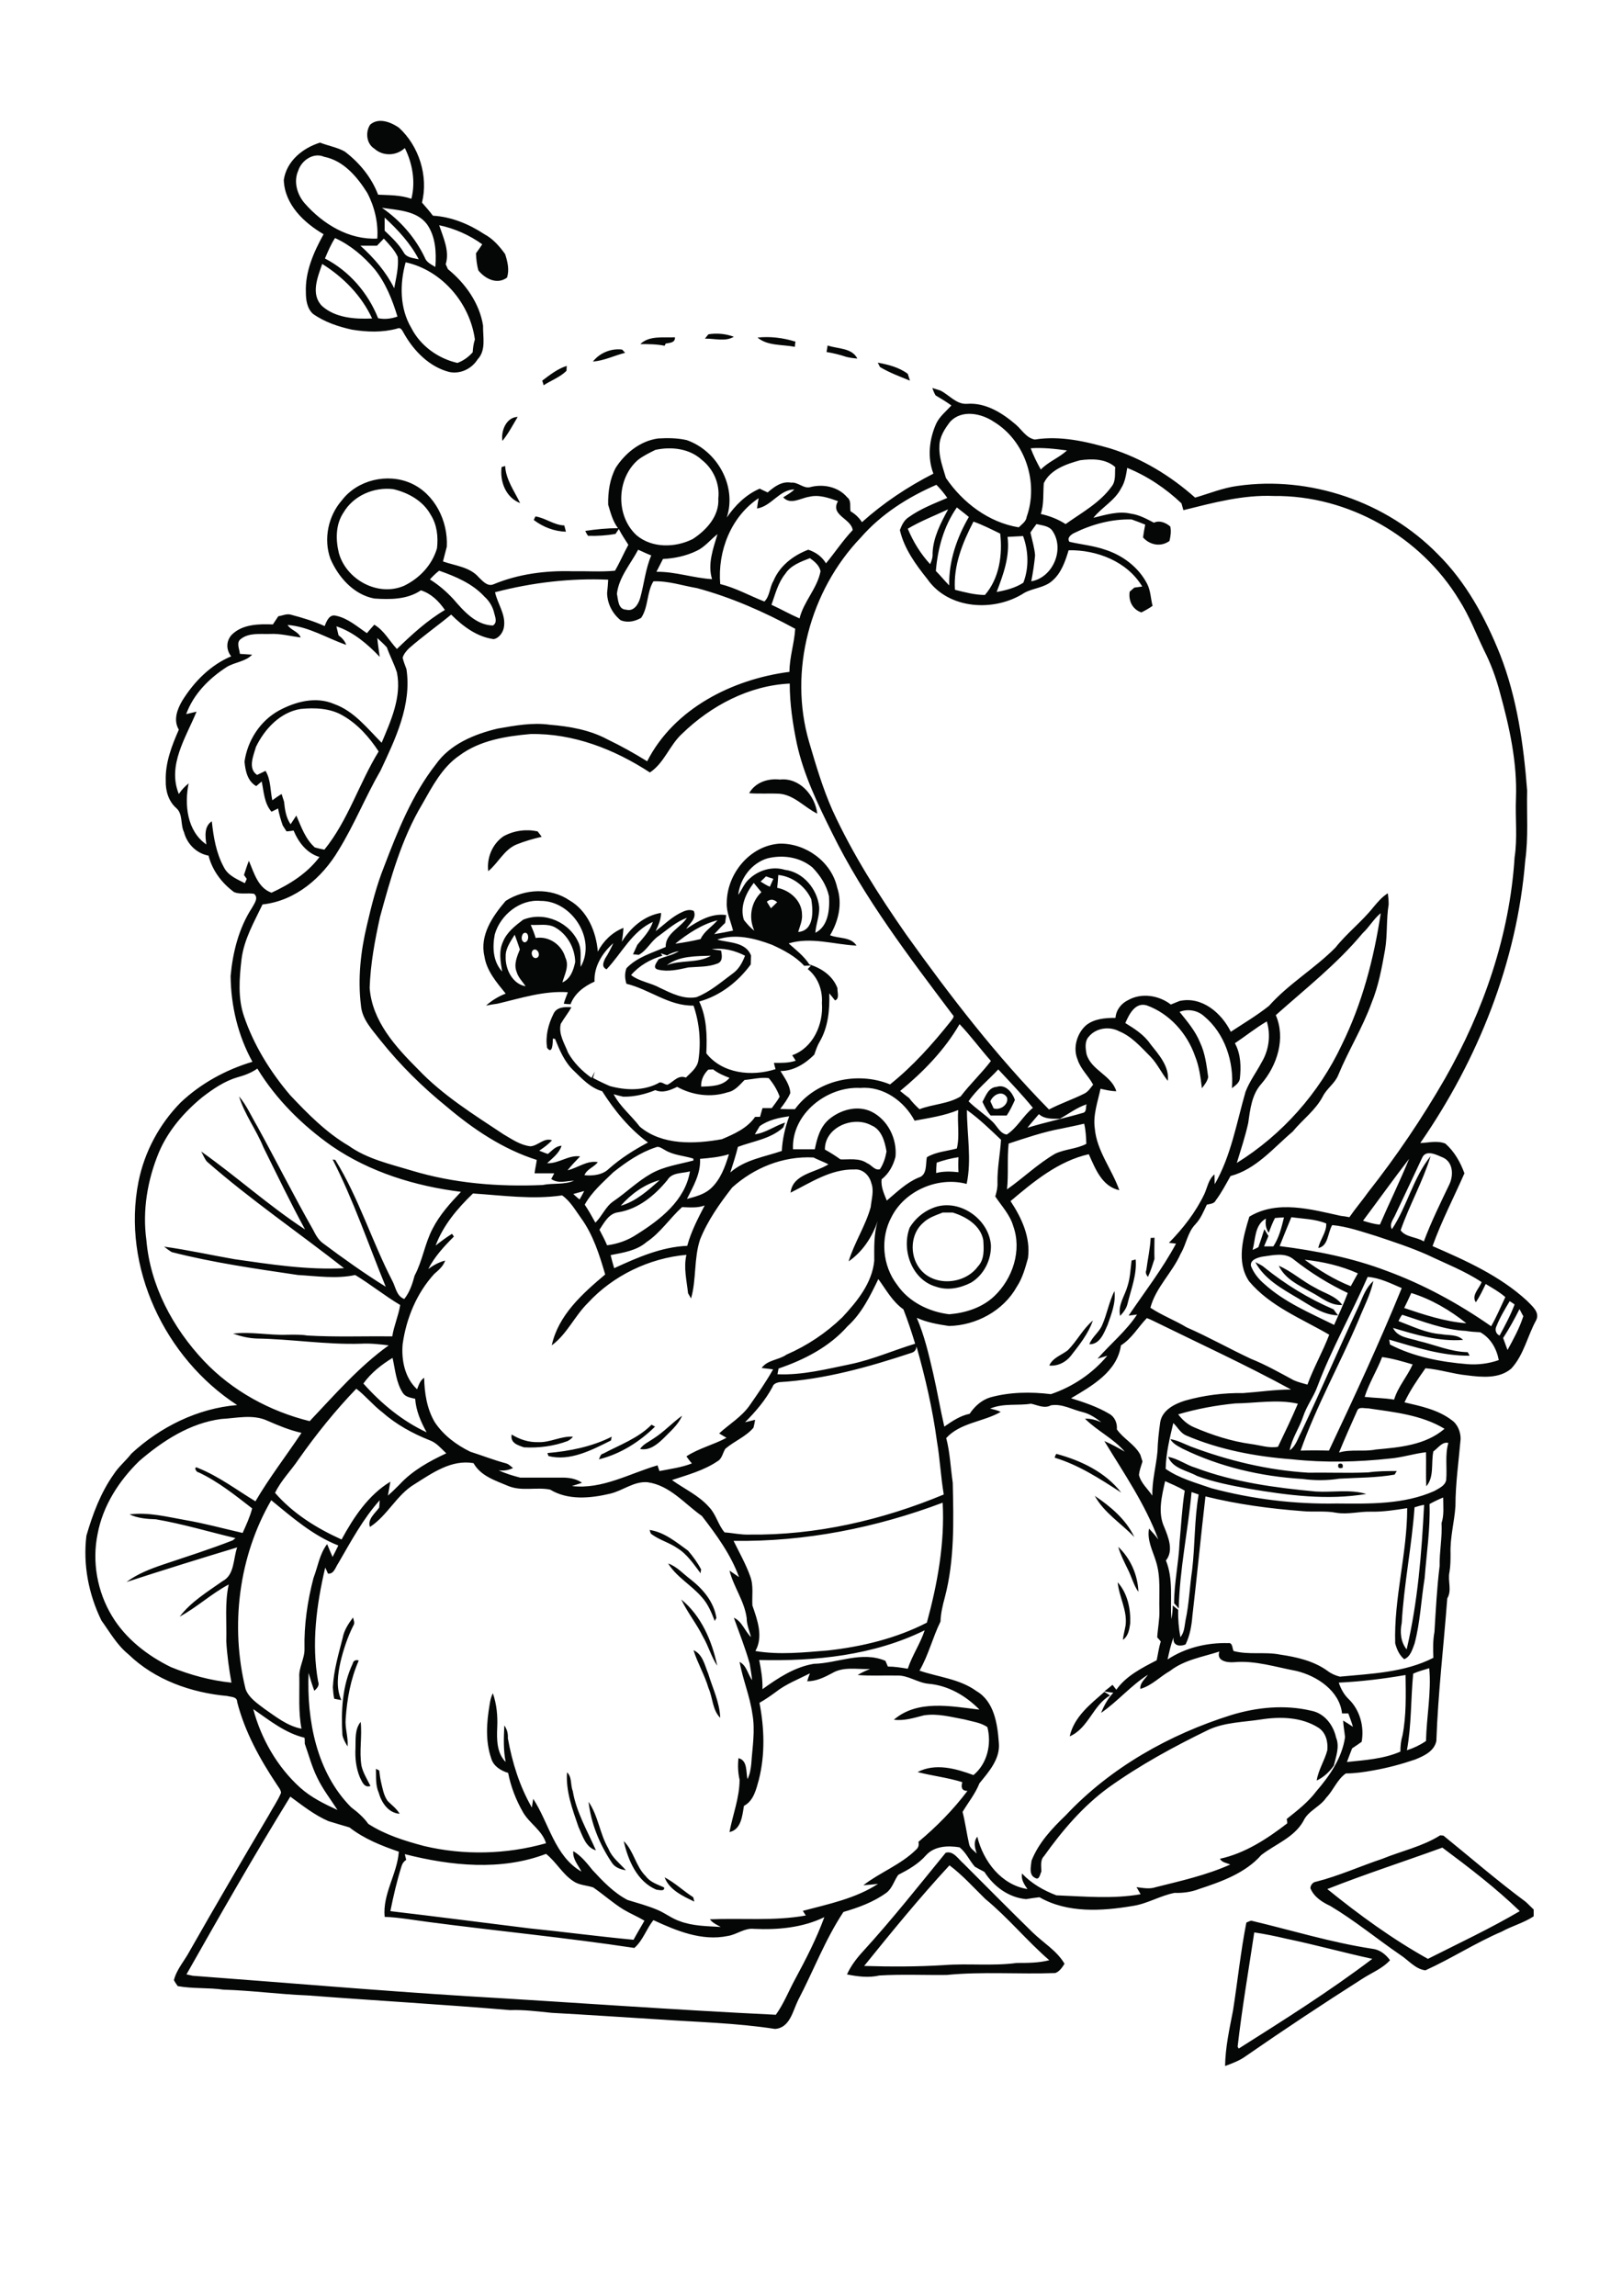 <?xml version="1.0" encoding="utf-8"?>
<!-- Generator: Adobe Illustrator 21.0.2, SVG Export Plug-In . SVG Version: 6.00 Build 0)  -->
<svg version="1.2" baseProfile="tiny" id="Layer_1" xmlns="http://www.w3.org/2000/svg" xmlns:xlink="http://www.w3.org/1999/xlink"
	 x="0px" y="0px" viewBox="0 0 595 842" overflow="scroll" xml:space="preserve">
<path fill="#050706" d="M460.1,708.7c-2.1,14-4.5,27.9-6.1,41.9c0.1,0.2,0.3,0.5,0.4,0.7c16.6-10.5,33.3-21,49-32.9
	c-10.6-2.3-21-5.2-31.6-7.4C468,710.1,464.1,709.3,460.1,708.7 M457.2,705.1c0.4-0.2,1.3-0.6,1.8-0.7c14.8,3.5,29.3,8,44.4,10.3
	c2.7,0.3,4.9,2,6.5,4.2c-2.8,3.1-6.8,4.6-10.3,6.9c-14.3,9.1-28.5,18.5-42.5,28.2c-2.3,1.7-5,2.7-7.7,3.7c0.1-6.9,1.6-13.6,2.9-20.3
	C454,726.6,455.1,715.8,457.2,705.1 M243.8,688.5c3.8,2,6.9,5,10.5,7.3c0.1,0.4,0.3,1.2,0.4,1.6
	C250.5,695.4,245.5,693.1,243.8,688.5 M317,721c9.7,0.3,19.5,0.3,29.2-0.3c8.9-0.7,17.9,0.4,26.8-0.8c4,0,8,0,11.9-1
	c-8.2-7.1-15.1-15.6-23.5-22.5c-4.3-4.2-8.3-8.7-13.1-12.3C337.3,696,327.1,708.5,317,721 M346.9,679.5c2.8-0.9,4.7,2.4,6.6,4
	c8.4,8.4,16.8,16.9,25.3,25.2c3.9,3.8,8.9,6.7,11.7,11.5c-0.8,1.3-1.9,2.9-3.4,3.4c-13.3,0.5-26.6-0.6-39.8,0.7
	c-8.2,0.1-16.5-0.3-24.7,0.2c-3.9,0.9-8,0.4-11.9-0.4c1.5-3.3,3.7-6.1,6.1-8.7C327.3,703.9,337,691.6,346.9,679.5 M228.8,675.2
	c3.7,3.6,4.4,9.3,8.1,12.9c1.6,2.2,4.3,3,6.7,4.1c0.4,1.6-2,0.9-2.9,0.8C233.7,690,230.4,682.3,228.8,675.2 M486.9,692.8
	c11.6,9.4,23.8,18.3,36.9,25.6c11.3-5.7,22.8-11.1,33.7-17.5c-8.8-8.5-18.6-16-28.4-23.3C515.1,682.7,500.8,687.3,486.9,692.8
	 M507.1,681.7c7.1-2.9,14.7-4.5,21.2-8.6l1.2,0.1c10,8.1,19.8,16.6,30.2,24.3c1,0.9,1.9,1.9,2.9,2.8c0,0.6,0,1.8,0,2.5
	c-3.6,2.4-7.9,3.5-11.7,5.6c-9.6,4.1-18.5,9.9-28,14.2c-3.7-0.4-6.3-3.8-9.3-5.7C505,711,496.9,704.3,488,699c-3-1.4-6-3.3-7.3-6.5
	c0-1.2,1-2.3,2.1-2.4C491.1,688,499,684.4,507.1,681.7 M215.9,660.8c3.6,5.2,4.1,11.8,7.3,17.2c1.3,3.3,4.2,5.4,6.4,7.9
	c-2.1-0.3-4.2-1.1-5.3-3C219.9,676.3,216.8,668.7,215.9,660.8 M208,650c1.9,1.7,1.2,4.6,2.1,6.8c1.3,7.8,5.4,14.7,8.5,21.8
	c-3.8-1.1-4.9-5.4-6.4-8.6C210,663.6,207.5,656.9,208,650 M137.9,648.7c0.3,0.2,0.9,0.4,1.2,0.6c0.2,1.3,0.3,2.6,0.6,3.9
	c0.6,2.5,1,5.2,2.5,7.3c1.5,1.5,3.3,2.8,4.4,4.7c-4.2-0.3-6.7-4.2-7.7-7.8C137.7,654.7,138,651.6,137.9,648.7 M130.4,641.1
	c0.1-3.3-0.3-6.9,1.9-9.6c0.6,5.4-0.6,10.7,0.3,16.1c0.6,2.6,2.1,5,3.3,7.4c-2.3,0.8-3.1-1.6-3.9-3.2
	C130.6,648.4,130.2,644.7,130.4,641.1 M451.6,629c9.5-2.9,19.7-3.9,29.4-1.6c4.8,0.9,8.1,5.2,9.1,9.8c1.4,3.4,0,6.9-0.8,10.3
	c-1.6,2.3-3.7,4.3-6.3,5.5c0.6-3.9,2.9-7.3,3.9-11.1c0.3-3.1-0.5-6.5-3.3-8.3c-6.2-3.9-13.9-4.1-21-3c-6.4,1-13.1,1-19.1,3.7
	c-12.8,6.2-25.3,13-36.9,21.3c-9.3,6.8-16.9,15.7-23.6,25.1c-1.5,1.5-1,3.7-1,5.7c-0.5,0.9-0.7,3.3-2.3,2.3
	c-2.4-1.1-1.5-4.3-1.3-6.3c2.6-6.6,7.5-11.8,12.5-16.6C407.4,648.2,429,636.1,451.6,629 M405.1,620.5c0.7,0.4,1.4,0.8,2.1,1.3
	c-6.3,3.6-7.9,12-14.8,15C394,629.6,400,625,405.1,620.5 M129.4,610.1c0.2-1.1,1.2-1.5,2.2-1.1c-3,6.8-4.3,14.1-4.8,21.4
	c-0.3,3.4,1,6.7,0.7,10.1c-0.8-1.3-1.6-2.7-1.9-4.2C125.1,627.5,125.5,618.3,129.4,610.1 M254.4,605.2c3.4,1.5,4.1,5.5,5.4,8.6
	c1.6,5.3,4.2,10.5,4.4,16.2c-2.9-2.9-2.7-7.3-4.3-10.9C258.5,614.3,255.9,610,254.4,605.2 M129.5,593.2c0.2,1,0.8,2,0.1,3
	c-2.1,4.2-3.6,8.7-4.7,13.3c-1,4.6-1.7,9.5,0.3,14c-0.7-0.1-2-0.4-2.6-0.5c-0.3-1.4-0.4-2.8-0.5-4.2c0.3-6.2,2.1-12.2,3.6-18.1
	C126.2,597.9,127.8,595.5,129.5,593.2 M249.9,586.6c7.3,5.9,11.3,15.2,13.2,24.3c-2.2-3.3-3.2-7.2-5.2-10.6
	C255.6,595.6,252.2,591.4,249.9,586.6 M410,580.3c3.6,4,4.8,9.7,4.6,15c-0.3,2.2-0.7,4.8-2.7,6.1c0.2-1.8,0.7-3.5,1-5.3
	C413.6,590.6,410.5,585.7,410,580.3 M245.1,573.4c3.2,1.1,5.5,3.8,8.2,5.8c4.6,3.6,8.6,8.3,9.5,14.2c-0.2,0.3-0.5,0.8-0.6,1.1
	c-1.2-3.1-2.5-6.3-4.8-8.8C253.6,581.3,248.2,578.4,245.1,573.4 M410.2,567.3c4.5,4.2,7.2,10.4,7.4,16.5c-1.8-2.5-2.5-5.6-3.9-8.3
	C412.4,572.8,411,570.1,410.2,567.3 M238.3,561.1c5.4,0.8,9.8,4.5,14.1,7.6c1.8,2.1,3.5,4.4,4.8,6.9c-0.1,0.3-0.2,1-0.2,1.4
	c-2.5-3.3-4.9-7-8.5-9.2c-3-2.1-6.7-3-9.7-5.3C238.6,562.2,238.4,561.4,238.3,561.1 M401.6,548.6c5.8,3.9,11.5,8.7,14.5,15.1
	C411.2,558.6,405,554.8,401.6,548.6 M491,536.9c1.3-0.4,1.8,0.1,1.5,1.4C491.1,538.7,490.6,538.2,491,536.9 M428.5,534.3
	c3.6,0.6,6.6,3,10.1,4c14.1,5.3,29.1,7.3,44,8.7c6.2,0.4,12.6-0.9,18.6,0.9c-14.3,2.4-28.8,0.5-43-1.9c-6.5-1.2-12.9-2.4-19.1-4.7
	C435.6,539.3,430.3,538.7,428.5,534.3 M386.9,534.6c0.1-0.5,0.3-1,0.6-1.4c9,2.4,18,6.7,23.8,14.2
	C403.6,542.4,395.8,537.3,386.9,534.6 M429.3,527.8c2.6,0.4,5,1.7,7.5,2.7c13.8,5.2,28.3,8.7,43.1,9.6c7.3-0.1,14.7,0.2,22-0.1
	c3.5-0.5,7-0.5,10.5-0.5c-0.2,0.3-0.6,0.9-0.8,1.3c-6.7,1.2-13.6,1.1-20.3,1.5c-4.5,0.7-9,0.7-13.5,0.1c-15.2-0.9-30.3-4.4-44-11.1
	C432,530.3,430.3,529.5,429.3,527.8 M200.8,532.9c8.1-0.7,16.3-2.3,23.6-6c-0.1,0.4-0.2,1.1-0.3,1.4c-7,3.5-15,7.7-22.9,5.7
	L200.8,532.9 M187.7,526.1c2.9,1.8,6.2,2.9,9.7,2.8c4.4,0.2,8.4-2.3,12.8-2c-0.6,0.7-1.2,1.2-2,1.6c-5.1,1.9-10.6,2.6-16,2.3
	C189.9,530,187.1,529.2,187.7,526.1 M239,522.5c0.3,0.2,1,0.5,1.3,0.7c-5.7,5.6-12.8,10.1-20.6,12c0.4-0.8,0.5-1.9,1.6-2.1
	C227.3,529.9,234.1,527.5,239,522.5 M239.7,527.6c3.8-2.4,6.9-5.8,10.5-8.4c-1.4,3.4-4.4,5.8-6.9,8.4c-2.3,2.2-5.1,4.5-8.5,3.8
	C236,529.6,238,528.8,239.7,527.6 M391.7,495.2c3.4-3.4,5.5-7.8,9.2-10.9c-1.7,4.9-5,9-8.2,13.1c-1.9,2.3-4.8,3.7-7.8,3.4
	C386.2,497.9,389.4,497,391.7,495.2 M408.8,473.5c0.6,4.2-1.1,8.4-2.5,12.4c-1.3,2.9-2.8,7.2-6.7,7.1c1-2.7,3.6-4.4,4.7-7
	C406.1,481.9,406.8,477.5,408.8,473.5 M469.1,464.2c4.8,2.1,8.7,5.7,13.4,8.1c3.3,2,7.5,2.9,9.9,6.3c-4.4,0.3-7.7-2.8-11.4-4.7
	C476.5,471.4,471.4,469.1,469.1,464.2 M460.5,462.9c1.2,0.6,2.4,1.1,3.4,2c7.7,6.2,16.2,11.4,25.3,15.3c0.4,0.6,1.2,1.7,1.7,2.2
	c-5.6-0.1-10.2-3.6-14.8-6.3C470.2,472.6,463.8,469.1,460.5,462.9 M415.1,462.3c0.4-0.1,1.1-0.3,1.5-0.4c0.5,5.6-1.7,10.9-3,16.3
	c-0.4,1.7-1.5,3.1-2.7,4.4c-0.9-4,1.7-7.3,2.7-10.9C414.6,468.6,414.7,465.4,415.1,462.3 M422.1,454c0.3,0,1,0,1.4-0.1
	c0,2.6-0.1,5.2,0,7.8c-0.7,2.2-1.4,4.5-2.4,6.6c-0.6-0.7-1-1.6-0.6-2.5C421,461.9,421.9,458,422.1,454 M345.8,444.7
	c-2.5,1-5.1,1.8-7.1,3.7c-4.7,4-5.1,11.7-1.5,16.6c5,7,16.6,6.2,21.5-0.5c2.5-2.6,2.2-6.4,2-9.7c-1-5.4-6.3-8.6-11.2-10.1
	C348.3,444.7,347.1,444.7,345.8,444.7 M342,443.1c9.4-4,20.7,3.7,21.5,13.5c0.2,5.4-2.6,11-7.3,13.8c-3.9,2-8.5,3-12.8,1.5
	c-8.9-2.5-12.8-13.5-9.7-21.7C335.6,447.1,338.5,444.5,342,443.1 M363.3,403.9c0.3,0.7,0.9,2,1.2,2.6c2.5,0.8,5.6-1.5,4.9-4
	C367.7,399.7,364.3,401.4,363.3,403.9 M365.6,398.6c3.3-1.1,5.8,2.1,6.7,4.8c-0.9,2-1.8,3.9-3,5.7c-2,0-3.9,0-5.9,0
	c-1.3-1.5-2.2-3.2-3-5C361.6,401.9,362.6,398.8,365.6,398.6 M184.7,306.7c3.8-2.1,8.3-2.7,12.5-1.8c0.4,0.5,1.2,1.5,1.5,2
	c-3.1,0.7-6.2,1.6-9.2,2.8c-4.6,1.9-6.7,6.8-10.4,9.8C178.5,314.6,180.6,309.5,184.7,306.7 M274.8,290.9c2.3-4,6.9-5.5,11.3-5
	c7.2-0.8,12.9,5.8,13.7,12.5c-4.7-2.3-8.4-6.8-13.8-7.3C282.3,290.9,278.5,291.2,274.8,290.9 M196.4,189.4c3.6,0.5,6.8,3.2,10.6,3.3
	c0.2,0.8,0.4,1.5,0.6,2.3c-4.2-0.1-8.4-1.7-11.8-4.3L196.4,189.4 M184,171.3c0.3-0.1,0.9-0.3,1.3-0.4c0.3,5.1,3.4,9.2,5.5,13.6
	C185.6,182.5,183.3,176.7,184,171.3 M184.3,161.7c-0.6-3.6,1.4-8.7,5.6-8.8C188.1,155.9,186.5,159,184.3,161.7 M148.5,680
	c0.1,0.5,0.4,1.6,0.5,2.1c-0.9,0.6-1.4,1.3-1.7,2.3c-1.7,5.4-3,11-4.1,16.5c17,2,33.9,4.2,50.9,6.3c12.8,1.3,25.5,3,38.3,4.2
	c1.3-2.4,2.7-4.7,4-7c-2.5-1.5-5.2-2.6-7.7-4.1c-3.9-2.4-7.3-5.5-11.1-8.1c-2.4-0.8-5.2-0.8-7.3-2.3c-4-2.6-6.3-7.1-10-10
	C183.8,686.2,165.4,684.3,148.5,680 M106.5,658.9c-13.2,21.4-25.7,43.3-38.1,65.2c0.6,0.1,1.7,0.4,2.3,0.5
	c33.6,2.5,67.2,5.4,100.8,7.5c37.7,2.2,75.5,5,113.1,6.8c2.9-4,4.7-8.7,7.1-13.1c4-7.4,7.8-14.8,10.7-22.7c-8,3.9-17.1,4.7-25.8,4.3
	c-3.5-0.4-6.3,2.1-9.6,2.6c-9.5,2-18.9-1.9-27.3-5.8c-2.6,3.2-3.8,7.4-7,10.2c-25.1-3.8-50.3-6.2-75.4-9.5
	c-5.4-0.7-10.8-1.7-16.2-1.9c-0.8-8.4,4.6-15.7,5.2-23.9c-6.4-2.2-12.7-4.7-18.1-8.9c-2.6-0.8-5.2-1.5-7.7-2.3
	C115.4,665.7,111,662.2,106.5,658.9 M92.9,626.8c2.9,10.9,8.8,21.2,17.2,28.8c4,3.6,8.9,6,13.7,8.2c-2.5-3.9-5.4-7.6-7.4-11.8
	c-2-4-3.1-8.3-4.6-12.5c0-0.6,0-1.7-0.1-2.2C104.6,635.6,98.8,630.9,92.9,626.8 M491.1,617.1c0.8,2.3,1.9,4.4,3.7,6.1
	c4.1,4,5.7,10.1,4.7,15.6c-1.1,0.8-2.3,1.6-3.5,2.4c-0.6,1.6-1.3,3.3-1.9,5c6.6-0.7,13.4-1.1,19.6-3.8c0-2,0.2-4,0.8-6
	c1.4-7.3,1.2-14.7,1.1-22.1C507.5,615.7,499.3,616.7,491.1,617.1 M518.4,613.8c-0.9,9.3-0.6,18.9-2.3,28.1c2.5-0.8,4.8-1.9,7-3.4
	c0.2-8.9,2-17.8,1.2-26.7C522.4,612.4,520.4,612.9,518.4,613.8 M278.5,608.8c0.7,3.5,1.3,7.1,1.2,10.7c5.7-4.1,11.7-8.1,18.8-9.3
	c8.8-0.2,17.6-4.8,26.3-1.1c0.2,0.5,0.7,1.6,0.9,2.1c2.5,0,4.9,0.4,7.3,0.8c1.6-4.9,4.6-9.2,6.2-14.1
	C320.5,607.1,299.2,609.3,278.5,608.8 M518.9,552.8c-1,14.2-3.9,28.2-4.7,42.4c-0.7,3.3-0.4,7,1.8,9.7c4.1-17.4,5.5-35.3,6.4-53
	C521.2,552.1,520.1,552.4,518.9,552.8 M269.1,565.1c2.1,4.3,4.5,8.5,6.1,13c1.3,3.4,0.6,7.1,0.8,10.7c1.8,5.2,4.1,11.4,1.1,16.7
	c8.8,1.5,17.8,0.5,26.6-0.2c12.5-1.4,25-4.4,36.3-10.2c3.9-14.3,6.6-29.1,5.8-44C321.4,560.3,295.3,565.5,269.1,565.1 M99.5,550.2
	c-12,20.7-15.1,46.2-9.4,69.3c1.2,3.2,4.3,5.2,6.9,7.2c4.2,2.9,8.4,6.3,13.6,7.3c-1.2-6.2-0.7-12.5-0.8-18.8
	c-0.3-3.6,2-6.9,1.9-10.5c-0.2-8.8,1.1-17.6,3.3-26c1.6-4.1,2.2-8.8,5-12.4c0.7,1.6,1.3,3.2,2,4.7c0.7-1.4,1.4-2.7,2.1-4.2
	C114.7,563.1,107.2,556.5,99.5,550.2 M442.2,548.8c-1.7,14.6-3.1,29.3-4.8,43.9c-0.3,3.6-0.9,7.1-2.5,10.4c-2.3,0.9-4.8,0.4-4.4-2.6
	c-1,2.6-1.6,5.4-2.2,8.1c6.5-4.3,14.4-6.2,22.2-6c1.7-0.3,1.5,1.9,2,2.9c5.6,1.5,11.4,0.2,17,1.3c6.1,0.9,12.4,2.3,17.5,6
	c1.3,1,2.9,1.7,4.5,2.1c11.6-1.1,23.7-1.5,34.3-6.9c-0.1-3.2-0.2-6.3,0.4-9.5c0.5-8.1,0.9-16.2,1.9-24.2c-0.1-5.3,1-10.5,0.7-15.7
	c1-3,0.6-6.3,0.6-9.4c-1.7,0.7-3.4,1.5-5,2.4c0.3,9.1-1.1,18.1-1.8,27.2c-1.3,8-1.6,16.1-3.7,24c-0.8,2.1-1.5,4.8-3.8,5.7
	c-1.8-1.5-2.7-3.6-3.3-5.8c-0.5-16.7,4.4-32.9,4.4-49.6c-4.4,0.7-8.9,1.4-13.4,1.3c-4.2-0.1-8.4,1.1-12.6,0.4
	c-4.1-0.8-8.3-0.2-12.4-0.6C465.9,553.3,453.9,551.7,442.2,548.8 M427.4,543.2c-1.2,5.5-2.8,11.5-0.3,16.9c1.5,3.7,3.5,8.6,0.6,12.2
	c2.8,6.9,1.5,14.3,2,21.5c0.3-1.6,0.5-3.3,0.5-5c0.7,0.5,1.3,1.1,2,1.6c-0.1,3.4,0.2,6.7,0.8,10c1.5-1.7,1.5-4.1,1.9-6.2
	c1.3-6,1.5-12.2,2.4-18.3c1.1-9.3,0.8-18.6,2.4-27.8c-0.9-0.3-1.7-0.6-2.6-0.9c-1.3,14.3-4.4,28.4-4.7,42.7
	c-0.6-0.7-1.1-1.3-1.7-1.9c0-7.5,1.7-14.9,2-22.4c0.6-6.3,0.9-12.7,1.9-18.9C432.3,545.3,429.8,544.3,427.4,543.2 M152.1,544.3
	c-6.6,3.9-9.9,11.5-16.4,15.7c-1-2.8,1.9-5,3.4-7.1c0.1-0.9,0.1-1.8,0.2-2.7c-6.2,6.9-10.6,15.2-15.2,23.1c-1,1.4-1.6,4.1-3.8,3.8
	c-0.2-0.5-0.7-1.6-1-2.2c-3.2,13.6-5.1,27.9-2.6,41.8c0.6,1.4-0.4,2.5-1.4,3.4c-0.8-2.2-1.5-4.4-2.1-6.6
	c-0.7,17.4,2.9,36.5,15.6,49.3c2.4,1.8,4.6,3.7,6.3,6.1c6.2,4,13.3,6.2,20.4,8.1c14.7,3.5,30.3,3.1,44.8-1c-1.4-4.7-6-7.2-8.4-11.3
	c-2.6-4.5-4.5-9.4-5.5-14.5c-2.7-0.8-5.4-2.5-6.2-5.3c-2.2-6.4-1.7-13.2-0.6-19.7c0.2-1.4,0.5-2.9,1.2-4.2c1.4,4,1.8,8.3,1.6,12.5
	c-0.2,4.4-0.2,9.4,3.1,12.7c-0.9-4.4-0.7-8.9-0.5-13.4c1,1.4,1.4,2.9,1.3,4.7c1.6,8.9,4.3,17.6,8.8,25.4c0.1-0.8,0.4-2.4,0.5-3.2
	c5.8,8.9,7.9,21.1,17.7,26.7c-1.2-2.4-3.3-4.6-3-7.5c2.9,1.7,5,4.4,7.1,7c3.8,4.1,7.8,8.3,12.8,10.9c3.6,1.1,7.3,2.1,10.9,3.6
	c2.9,1.2,5.3,3.2,8.3,4.2c4.8,1.8,10,1.8,15,2.1c-1.5-0.8-3-1.5-4-2.8c11.7-0.5,23.5,0.7,35.2-1.4c-0.3-0.4-0.8-1.3-1.1-1.7
	c9.4-2.5,19.3-4.5,27.6-9.9c-1.8,0.2-3.6,0.4-5.4,0.5c6.1-4.7,13.7-7.5,19.3-13c0.9-0.8,1.2-1.7,0.9-2.9c6.7-5.6,12.8-11.8,18-18.7
	c-2.2,0-2.4-1.4-1.9-3.2c-5.4-1.7-11-2.3-16.4-3.7c6.5-3.4,14-1.3,20.5,1.1c5.1-4.2,6.7-11.4,5.1-17.6c-2.5-1.7-5.5-2-8.4-2.8
	c-4.9-0.9-9.9-2.3-14.9-1.5c-3.6,0.9-7.2,2.1-11,1.6c8.7-7.5,21.1-4.9,31.4-3.7c-5-5.1-11.5-8.9-18.8-9.5c-4-0.4-7.4-3.2-11.6-3
	c-4.8-0.1-9.5,0.2-14.3-0.2c1.5-0.9,3-1.6,4.6-2.2c-4.6,0.2-9.7-1-13.9,1.5c-2.8,1.5-5.8,3-9.2,3c0.3-1,0.6-1.9,1-2.9
	c-4.3,2.2-8.8,3.9-12.6,6.9c-1.9,1.4-3.8,2.7-5.9,3.9c1.8,9.3,2.1,18.9-0.2,28.1c-1,3.6-1.9,7.8-5.5,9.7c-0.6,3.6-1,8.7-5.3,9.6
	c1.2-6.4,3.7-12.6,3.7-19.2c-0.6-2.6-0.7-5.3-0.4-7.9c3.4,0.8,2.7,5.1,3.3,7.7c0.9-1.8,1.2-3.7,1.4-5.7c0.4-6,1.5-12.2,0.4-18.2
	c-0.9-6.5-3.5-12.6-4.7-19.1c2.6,1.3,3,4.5,4.6,6.7c-0.2-2.1-0.6-4.1-0.9-6.1c-1.6-5.7-3.8-11.2-5.8-16.8c3,1.3,4,4.9,6.3,7.1
	c-0.6-2.3-1.6-4.6-1.6-7c-0.8-6.2-4.8-11.4-6.3-17.4c1.2,0.8,2.3,1.6,3.5,2.4c-3-8.3-8.3-15.5-13.6-22.4c-6.4-4.5-11.8-11.3-20-12.4
	c-5-0.4-9,3.1-13.7,4.2c-7.2,1.7-15.4,2.5-22-1.5c-5-1-10.4,0.7-15.3-1.3c-4.7-2-10.1-3.6-12.8-8.4
	C165.6,535.2,158.6,540.2,152.1,544.3 M430.4,521.9c-1.3,5.5-2.7,11.1-2.8,16.8c5,3.5,11.1,5.1,16.8,7.1c15,4,30.5,5.9,46,5.6
	c12,0.1,24.6,0.4,35.8-4.6c1.7-1,3.9-1.9,4.3-4c0.4-4.5-0.5-9.2,0.8-13.6c-2.2-0.6-3.8,1.9-5.5,3.1c-0.9,4.2,0.4,9.4-2.6,12.8
	c-0.2-4.2,0-8.3-0.1-12.5c-4.4,0.5-8.6,1.9-13.1,2.3c-11.9,1.3-24,1.6-36,0.3c-13.3-1-26.7-3.5-39-8.8
	C433,525.5,432,523.4,430.4,521.9 M51.1,535.8c-7.5,7.3-13.4,16.5-15.3,26.8c-2.1,10.2-0.1,21.2,5.3,30.1c5,8.3,13,14.5,21.6,18.7
	c7.1,2.9,14.5,4.9,22.2,5.7c-0.9-5-1.6-10.1-1.9-15.2c0.2-6.9-0.6-14,0.9-20.8c-6.4,3.4-11.7,8.4-18,11.8c4.2-5.5,10.2-9.1,15.7-13
	c4.5-2.3,3.9-8.2,5.4-12.4c-13.6,4.1-27.1,8.3-40.6,12.7c4-3,8.7-4.8,13.4-6.4c8.6-2.9,17.2-5.6,25.6-8.9c0.2-0.2,0.7-0.6,1-0.8
	c-9.7-2.3-19.3-5.2-29.2-6.9c-3.3-0.1-6.7-0.4-9.7-1.8c6.9-0.9,13.8,0.9,20.6,2.1c7,1.2,13.9,3.1,20.9,4.7c1.3-2.9,2.7-5.9,3.5-9
	c-6.2-4.8-12.4-9.8-19.6-13.2c-1.2-0.1-2-2.6-0.2-1.6c7.5,3,14.1,8,21,12.2c5.1-8.7,11.3-16.7,16.9-25.1c-4.4-1-8.5-2.7-12.6-4.5
	c-5.3-2.4-11.2-0.9-16.8-0.6C69.7,521.9,59.7,528.4,51.1,535.8 M497.8,517.5c-2.3,5.1-4.5,10.1-6.6,15.2c4.4-1.3,9-0.2,13.5-1.1
	c8.8-0.8,18.2-1.6,25.2-7.6c-8.4-5.1-18.5-6.1-28-7.5C500.5,516.6,498.4,515.7,497.8,517.5 M363.2,516.6c1.3,0.3,2.7,0.6,3.9,1.2
	c-6.4,3.7-14.8,3.9-20,9.6c1.4,5.3,1.6,10.9,2.4,16.4c0.3,14,0.7,28.3-2.9,42c-0.8,2.9-1.5,5.9-1.6,8.9c-2.9,5.9-4.4,12.3-7.7,18
	c7,2.4,14.7,3,20.9,7.5c6.5,3.8,7.7,12,8.2,18.9c0.6,5.9-3.6,10.6-7.1,14.9c-1.5,3.8-4.1,7-6.2,10.5c1,3.9,1.5,7.9,2.4,11.8
	c0.3,1.6,1.8,2.4,2.8,3.5c-0.7-2.1-1.3-4.3,0.2-6.2c2.2,9,8.8,17.7,18.4,19.2c-1.2-1.7-2.4-3.5-2-5.7c3.5,3.7,7.9,6.2,12.6,8
	c10.3,0.4,20.7,1.4,30.9-0.4c-0.4-0.7-1.1-2-1.5-2.6c2.4,0.3,4.8,0.8,7.1,0c9.2-2.3,18.6-4.4,27.3-8.3c-1.4-0.6-3-0.7-3.8-2.1
	c9.2-2,17.3-7.3,24.7-13c0-0.4-0.1-1.2-0.2-1.6c3.9-3.1,7.9-6.2,10.9-10.2c4.9-5.7,9.4-12.2,10.5-19.8c-0.2-2-0.6-4-0.7-6.1
	c1.2,0.7,2.4,1.5,3.6,2.3c-0.5-1.7-1.1-3.3-1.7-4.9c-0.6,0-1.7,0-2.3,0c-0.9-8.3-9.2-13.8-16.8-15.6c-7.5-1.4-15.1-3.9-22.8-3.2
	c-2.5,0.2-6.6-0.4-5.4-3.9c-6.2,2-12.8,3-18.1,7.1c-3.7,2.1-6.7,5.4-10.9,6.6c-0.2-2.2,1.7-3.6,2.8-5.2c-6.3,4-11.1,9.8-17.2,14
	c1.1-2.7,2.5-5.3,4.5-7.4c-1.1-0.1-2.2-0.3-3.3-0.5c0.8-0.6,2.3-1.8,3-2.4c0.5,0.6,0.9,1.2,1.4,1.8c3.6-5.1,9.4-8,14.8-10.8
	c0.5-2.3,0.8-4.7,1.5-6.9c-0.3-0.4-1-1.2-1.3-1.5c0.2-3.3,0.9-6.6,0.8-9.9c-0.2-6.1,0.6-12.3-1.3-18.1c-1.2-3.9-3.3-7.7-2.5-11.9
	c1.2,1.3,2.4,2.6,3.4,4c-4.8-13-12.7-24.4-19.8-36.1c2.6,1.1,5.1,2.5,7.5,3.9c-4.2-4.9-10.1-7.6-14.6-12.1c2.1-0.1,4.1,0.5,6,1.3
	c-2.1-1.6-4.3-3.1-6.8-3.7c-3.9-0.9-7.6-3.2-11.7-2.5c-2.4,1.3-4.9-0.1-7.3-0.6C373.6,515.6,368.2,514.5,363.2,516.6 M453.1,514.7
	c-7.1,0.7-14.1,2-20.9,4c1.5,2,3.4,3.7,5.7,4.7c6.7,2.9,13.8,5.2,21.1,6.2c3.2,0.4,6.5,1.6,9.8,1c2.5-5.2,5-10.4,7.3-15.8
	C468.5,513.1,460.8,514.6,453.1,514.7 M109.6,535.1c-2.8,4.2-6.5,7.8-8.7,12.4c6.6,7.6,15.3,13,24.4,17.1
	c4.4-8.1,9.8-16.3,17.9-21.2c-0.2,1.3-0.7,3.8-0.9,5.1c1.5-1.3,2.9-2.7,4.3-4.1c4.7-5.1,10.9-8.5,17.1-11.4
	c-1.9-1.8-3.6-3.9-6.1-4.8c-6.3-2.5-12.3-5.8-17.4-10.3c-3.4-2.6-6.1-6-9.5-8.6C123,517.3,116,526,109.6,535.1 M133.3,507.4
	c6.5,7.3,14.2,13.7,23.2,17.9c-2.1-3.8-3.9-7.9-4.2-12.3c-1.6-0.4-3.5-0.6-4.5-2.1c-2.5-3.8-2.8-8.5-3.8-12.9
	C139.9,500.5,136.1,503.5,133.3,507.4 M507,497.7c-1.9,5-4.8,9.5-6.4,14.6c3.6,0.4,7.2,0.4,10.8,1c1.4-4.7,4.8-8.4,6.8-12.9
	C514.5,499.3,510.8,498.2,507,497.7 M336.2,493.8c-0.1,1.3-0.8,2.1-2,2.4c-15.7,5.2-31.8,9.7-48.3,10.7c-1,0.2-2.2,0.6-2.5,1.7
	c-2.6,4.9-6.2,9.1-10.1,13c0.9-0.2,2.8-0.7,3.7-0.9c-0.1,0.7-0.4,2.2-0.6,2.9c-2.8,3.3-7,4.9-10.3,7.7c-1,1.5-1.2,3.7-2.9,4.6
	c-5,3.4-11,5-16.7,6.9c4.6,3.3,9.8,5.6,13.6,9.9c2.6,2.7,3.3,6.5,5.7,9.3c3,0.2,5.9,0.9,9,0.8c24.5,0.3,48.8-5.3,71.4-14.7
	c-1.1-6.5-1.4-13.1-2.5-19.5C342.1,516.7,339.4,505.1,336.2,493.8 M411.2,493.4c-1.4,9.7-10.7,14.9-18.3,19.4
	c4.8,1.5,9.6,3.1,14,5.7c2,1.1,3,3.4,2.8,5.7c2.4,3.5,6.5,5.4,8.6,9.3c0.2,0.6,0.6,1.9,0.8,2.5c-0.5,1.6-1.1,3.2-1.3,4.9
	c0.7,3,3.2,5.1,4.9,7.6c-0.1-5.5,1.4-10.8,1.9-16.2c0.1-3.6,0.5-7.2,1-10.7c0.7-4.4,5.2-6.7,9-7.9c7-2,14.3-2.9,21.5-2.8
	c5.8-0.4,11.6-1.3,17.5-1.3c-16.5-9-33.7-16.9-50.6-25.2c-0.6-0.3-1.7-0.8-2.3-1C417.5,486.7,415.2,490.9,411.2,493.4 M513,484.5
	c5.1,1.9,10.1,4.4,15.6,4.8c2.7,0.5,6,0,8.1,2.1c-8.8,0.7-17.4-1.9-25.7-4.4c1.7,3.6,6.1,3.7,9.4,4.8c6,1.4,11.8,4,18,4.1
	c0.2,0.3,0.5,0.9,0.7,1.3c-10.1,0.1-19.9-3.1-29.5-5.9c0.1,0.4,0.2,1.3,0.3,1.8c8.7,4.5,18.6,6.4,28.4,7.2c3.9,0.3,7.8-0.2,11.5-1.5
	c-0.8-4.2-3-8.1-6.8-10.2c-1.8-0.1-3.6-0.2-5.3-0.5c-8.1-0.4-15.7-3.5-23.3-5.9C513.9,482.6,513.3,483.9,513,484.5 M557.4,480.1
	c-1.8,3.6-3.8,7.2-6,10.6c0.5,1.5,1.1,2.9,1.6,4.4c2.2-4,4.4-8,5.8-12.4C558.3,481.9,557.9,481,557.4,480.1 M553.8,477.2
	c-1.8,3-3.6,6-4.9,9.3c-0.6,1.2-0.1,2.8,1.2,3.3c2-3.7,4-7.4,5.5-11.4C555.2,478.1,554.3,477.5,553.8,477.2 M515.1,479.7
	c7.4,2.5,15,5,22.8,5.6c-6-4.8-12.8-8.8-20.2-11.1C516.9,476,516,477.9,515.1,479.7 M322.2,469.1c-3,6.2-6.1,12.6-11.3,17.3
	c-6.7,7.6-15.9,12.3-25.3,15.5c-0.1,0.5-0.3,1.5-0.4,2.1c9.1,0.4,18-1.9,26.8-3.7c8.1-1.7,15.8-5.1,23.7-7.5
	c-1.3-4.3-2.7-8.5-4.3-12.6C327.3,477.3,325,472.9,322.2,469.1 M501.7,468.3c-5.9,13.5-13.2,26.3-18.4,40.1c-1.4,3.9-4,7.2-5.3,11.2
	c-1.4,4.2-4.1,7.9-4.9,12.3c2.2-1.5,2.9-4.2,4.1-6.4c7.4-15.6,14.2-31.5,21.5-47.1c1.3-3.1,2.5-6.3,5.1-8.6
	c-1.1,5.1-3.6,9.7-5.5,14.5c-6.8,16-15.4,31.3-21.2,47.7c3.4-0.1,6.9-0.1,10.4,0c9.3-19.7,18.5-39.5,26.7-59.6
	C510,470.6,506,468.6,501.7,468.3 M478.6,462c5.2,3.8,10.8,7.3,16.9,9.7c0.9-1.6,1.7-3.1,2.6-4.7C491.9,464.2,485.2,462.7,478.6,462
	 M458.9,464.3c1,2.6,2.8,4.8,4.9,6.6c7.4,6.7,16.7,10.6,25.6,15c1.7-3.9,3.5-7.7,5-11.7c-7-3.3-13.6-7.4-19.7-12.2
	c-3.3-2.9-7.9-1.6-11.8-1.1C461.1,461.3,458.5,462.1,458.9,464.3 M473.7,446.4c-1.4,3.5-2.9,7-4.3,10.6c13.4,1.7,26.7,4.3,39.3,9.1
	c13.6,5,26.4,12,38.3,20.3c2-3.5,3.5-7.1,5.2-10.7c-2.2-1.9-4.7-3.3-7.2-4.8c-1.1,2.3-2.2,4.6-3.6,6.7c-1.8-2.5,1.3-5.1,2.1-7.4
	c-6.2-4.1-13.2-6.8-19.9-10c-6.1-2.7-12.5-4.8-18.8-6.9c-5.3-1.6-10.6-3.5-16.1-4c-1.7,2.8-1.4,7.7-5.1,8.4c0.6-3.1,3.1-5.8,2.9-9
	C482.3,447,477.9,447,473.7,446.4 M467.7,446.7c-0.9,1.7-1.6,3.6-2.3,5.4c-1.1-1.5-1.3-3.4-1-5.2c-4.2,2.3-3.8,7.5-4.9,11.5
	c0.7-0.3,1.4-0.6,2.1-1c0.8-2.2,1.5-4.4,2.2-6.6c0.5,0.8,1,1.7,1.5,2.5c-0.4,0.9-1.2,2.8-1.6,3.8c0.8,0,2.5,0,3.4,0
	c2.1-3.2,3-6.9,3.9-10.6C469.9,446.5,468.8,446.6,467.7,446.7 M258.5,442.1c-2.7,1-5.6,0.7-8.3,0.6c-4.5,4.1-7.9,9.4-13,12.8
	c-3.7,3.2-8.6,3.9-13.2,4.8c0.4,1.6,0.8,3.2,1.3,4.8c8.5-3.9,17.3-7.8,26.8-8.2C253.5,451.7,256,446.9,258.5,442.1 M210.3,437.9
	c0.8,0.7,1.5,1.4,2.3,2c0.6-1,1.2-2.1,1.7-3.1C213,437.2,211.6,437.5,210.3,437.9 M227.7,442.2c5.6-1.6,10-5.6,14.3-9.4
	C236.4,434.3,231.5,437.9,227.7,442.2 M244.8,432.8c-4.6,5.6-10.6,10.6-18,11.8c-3.5,0.4-5.2,3.9-6.9,6.4c1,1.9,2,3.8,2.8,5.7
	c3.9-0.5,7.6-1.8,10.9-4c8.6-5.4,17.7-12.4,19.5-23.1C250.2,430.4,246.5,429.9,244.8,432.8 M500,447.7c2,0.6,4.1,1.3,6.2,1.4
	c3.5-8.1,7.4-16,10.7-24.1C511.2,432.4,505.7,440.1,500,447.7 M343.6,426.4c-0.1,1.3-0.2,2.5-0.2,3.8c2.7-0.7,5.5-0.6,8.2-0.3
	c-0.1-1.8-0.1-3.7,0-5.5C348.8,424.8,346.2,425.5,343.6,426.4 M268.6,435.5c-4.6,5.9-9,12.1-11.8,19.1c-2.3,7-1.3,14.6-3.3,21.6
	c-0.3-0.5-0.8-1.4-1.1-1.9c-0.5-4.7-1.7-9.4-0.6-14.1c-13.6,1.2-26.9,7.6-36.1,17.6c-4.9,4.8-7.7,11.5-13.3,15.6
	c2.4-11.1,11.3-19,19.6-26c-2.1-7.2-4.4-14.5-8.8-20.6c-2.1-2.9-4-6.3-7-8.4c-10.9,1.6-21.9,0-32.7-0.7
	c-5.7,5.5-10.9,11.6-13.7,19.1c1.9-1.5,3.9-3,6-4.3c0.2,0.2,0.5,0.7,0.7,1c-3.6,3.6-7.1,7.4-9.4,11.9c1.9-1.4,3.9-2.5,6.2-3.1
	c-0.7,2.1-2.4,3.5-4,4.9c-6.5,7.1-10.3,16.4-11.6,25.8c-0.5,5.8,0.8,12.4,5.3,16.5c0.6-1.5,1.1-3.3,2.6-4.2c0.1,5.6,1,11.4,3.9,16.3
	c3.2,4.8,7.9,8.3,13,10.8c4.4,1.4,8.7,3.1,13.2,4.3c1,0.3,1.7,1.1,2.5,1.7c-1.7,0.8-3.5,1.1-5.3,0.8c2.5,1.2,5.2,2,7.9,2.7
	c5.2,0,10.3,0,15.5,0c2.5,0,5.1,0.4,7.2,1.9c-1.3,0.4-2.5,0.8-3.7,1.2c11.1,1.3,21.1-4.6,31.4-7.6c0.2,0.5,0.5,1.6,0.7,2.1
	c4-0.8,8.1-1.3,11.9-2.8c-0.7-0.8-1.4-1.7-2-2.6c4.6-3,9.9-4.2,14.7-6.8c-0.7-0.4-2-1.2-2.7-1.6c3.7-3.4,8.3-6.1,11.2-10.3
	c3-4.3,6-8.6,8.6-13.2c-1.4-0.2-2.8-0.3-4.2-0.5c2.1-3,6.3-2.9,9.1-4.9c7.6-3.3,14.5-7.9,20.5-13.7c5.4-5.8,10.9-12.5,11.7-20.7
	c0-4.9-0.2-9.9,1.3-14.6c-2.1,5.9-5.5,11.2-10.7,14.8c2.1-6.9,6.2-13,8.1-19.9c0.3-3,1.3-6,0.2-8.9c-0.7-2.8-3.2-5.2-6.2-4.9
	c-8.6-0.2-16,4.8-23.4,8.5c0.8-6.9,9.1-7.3,13.9-10.4c-1.8-0.9-3.7-1.6-5.5-2.5C287.1,423.9,276.5,428.4,268.6,435.5 M521.6,424.8
	c-3.2,6.9-6.5,13.8-9.7,20.6c-0.7,1.7-2.4,3.5-1.3,5.4c5.6-8.4,7.8-18.9,14.2-26.8c-2.9,9.4-7.8,18-11,27.2c1.8,2.6,5.9,2.4,8.5,4.1
	c2.7-7.2,6.1-14.1,9.4-21c1.5-3.2,1.4-7.9-2.2-9.7C527.1,423.6,523,421.3,521.6,424.8 M256.8,425c0.3,5.4-2.5,10.1-4.8,14.7
	c3-0.8,6.2-1.6,8.6-3.7c3.7-3.3,5.4-8.1,6.8-12.7C263.9,424.4,260.3,424.7,256.8,425 M225,429.9c-3.8,3.7-7.9,7.2-10.5,11.9
	c1.4,2.1,2.7,4.4,3.9,6.6c2.5-2.4,3.7-5.9,6.7-7.9c4.7-3.2,8.8-7.3,13.8-10.1c4.8-2.7,10.3-3.4,15.5-4.8c0-0.2-0.1-0.5-0.1-0.7
	c-3.5-1.1-7.3-1.2-10.5-3.2c-1-0.5-2.1-1.5-3.3-0.9C234.7,422.7,229.7,426.2,225,429.9 M389.4,413.9c-6.6,1.2-13,3.4-19.4,5.5
	c-0.6,5.6,0,11.2-0.6,16.8c6-4.2,11.3-9.4,17.7-13.1c3.6-1.7,7.8-1.7,11.4-3.6c-0.1-2.5-0.2-5-0.8-7.4
	C394.9,412.8,392.1,413.3,389.4,413.9 M302.6,421.6c2,1.1,3.9,2.3,5.7,3.6c3.3,0.1,6.9-0.6,9.8,1.4c1.6,0.6,2.8,2.8,4.7,2.2
	c1.3-2,2-4.2,2.4-6.5c-0.6-3.6-1.8-8.1-5.6-9.6C313,409.1,302.5,413.4,302.6,421.6 M278.7,413c-0.6,1-1.2,2-1.8,3
	c4-0.5,7.3-3.1,11.1-4.3l-0.7,1.8c-4.6,4.2-11,5-16.6,7.1c-0.8,3.2-1.8,6.3-2.8,9.4c5.3-4.7,12.5-5.7,18.9-7.9
	c0.2-4.3,1.2-8.6,2.7-12.7C285.8,409.9,281.9,410.7,278.7,413 M354.7,407.1c0,9,1.8,18.2-0.1,27.1c-10.4-2.8-22.6,2.4-27.5,12
	c-4.3,7.8-3.4,18,2,25c4.3,6.3,11.7,9.9,19.1,10.8c6-0.5,12.1-2.4,16.6-6.7c6.7-6.4,10.1-16.7,6.9-25.6c-1.2-4.2-4.2-7.3-6.6-10.9
	c0.5-1.7,0.9-3.4,0.8-5.1c-0.1-5.3,1-10.5,1.3-15.7C363.2,414.2,359.2,410.3,354.7,407.1 M388.8,410.3c-2.7,0-5.6,0.2-7.7-1.7
	c-1.4,1.7-2.9,3.3-4.2,5c6.8-2.1,13.7-3.5,20.5-5.5c1.3-0.4,0.8-2.2,1.2-3.1C395,406.2,392,408.5,388.8,410.3 M290.9,421.5
	c2.7,0,5.3,0,8,0c0.8-4,1.9-8.1,5.1-10.9c4.2-3.6,10.5-5.4,15.7-2.9c6,3,9.4,9.9,8.8,16.5c-0.8,3.2-2.4,6.2-5.1,8.3
	c-0.3,2.8,0.9,5.3,1.9,7.8c3.7-3.1,7.1-6.5,11.6-8.4c3.3-0.9,2.6-4.9,3.1-7.5c3.4-2,7.3-2.2,11-3.2c1.1-4.5,0.1-9.4,0.5-14.1
	c-5.1,2.1-10.6,2.9-16,3.9c-3.8-7.2-11.5-12.7-19.8-12C303.4,398.3,290.3,408.5,290.9,421.5 M273.1,396.1c-1.8,1.8-3.5,4-6.2,4.5
	c-6.1,2-12.9,1.1-18.5-2c-2.5,1.2-5.2,2.4-8,1.2c-3.7,1.5-7.8,2.5-11.8,2.4c-0.9-0.2-2.6-0.6-3.5-0.9c2.4,4.6,6.5,7.8,9.6,11.9
	c8.2,6.9,20.1,6.4,30.1,4.6c4.5-1.9,9.3-4,12.2-8.2c0.4,0,1.3,0,1.8,0c0.3-1.1,0.6-2.1,0.9-3.2c1.1,0,2.3,0,3.4,0
	c1-1.4,2.1-2.7,2.9-4.2c-0.9-2.5-2.3-4.8-4-6.8C279.2,395,276.1,395.8,273.1,396.1 M355.3,403.9c2.7,2.7,6,4.8,8.8,7.5
	c1.7,1.6,2.7,4.3,5.2,4.7c3.9-2.5,6-6.9,9.6-9.8c-4-4.9-8.4-9.5-12.7-14.1C362.6,396.1,358.3,399.5,355.3,403.9 M87.1,395.1
	c-4.8,1.4-9,4.3-12.9,7.3c-6.7,5.5-12.5,12.2-15.9,20.2c-4.2,10.1-6.1,21.3-4.6,32.2c1.4,16.7,9.7,32.2,21.1,44.3
	c10.4,11,24.2,18.5,38.8,22.1c9.2-9.7,18.1-20,29-27.8c-3.4-0.4-6.8-0.8-10.2-0.6c-12.8,0.4-25.4-1.7-38.2-1.9
	c-3-0.1-5.9-0.8-8.7-1.8c6.7-0.8,13.4,0.7,20.1,0.4c2.4,0,4.8-0.1,7.1,0.3c10.4,0.6,20.8,0.2,31.2,0.3c0.6-3.9,2.3-7.6,2.9-11.5
	c-5.7-3.4-10.9-7.6-16.5-11c-6.9,1.5-14,0.4-21,0c-15.5-2.3-31.1-4.5-46.3-8.4c-1-0.6-1.9-1.3-2.8-2c8.7,1.2,17.2,3.1,25.8,4.6
	c13.3,1.9,26.7,4,40.2,3.3c-16.7-13.1-34.3-25.1-50.3-39.1c-0.9-1.1-1.4-2.5-2.1-3.7c13,9.2,24.8,19.9,38.1,28.6
	c-5.4-9.9-10.3-20.1-15.3-30.2c-2.6-6.4-6.9-12-8.9-18.6c2.8,3.3,4.5,7.3,6.7,11c6.9,12.6,13.4,25.5,20.5,38
	c0.9,1.8,1.9,3.6,3.5,4.8c7.5,5.6,15.2,11.1,23.1,16c-6.4-15.6-11.8-31.7-19.5-46.7c0.2,0.1,0.7,0.2,1,0.2
	c8.6,13.9,13.4,29.8,20.9,44.3c1.3,2.4,1.5,5.6,4.4,6.7c2-2.5,3-5.6,3.8-8.6c2.9-5.4,3.7-11.7,6.6-17.2c2.6-5.1,6.5-9.4,10.4-13.5
	c-16.8-2.1-33.4-7.2-47.4-16.8c-10.8-7.6-20.4-17.1-27.3-28.4C92.3,393.4,89.7,394.4,87.1,395.1 M259.8,392.3
	c-1.7,1.7-2.7,3.8-2.6,6.2c3.6-0.1,7.9-0.1,10.4-3.2c-2.1-0.8-4.2-1.7-6-3.1C261.1,392.2,260.2,392.3,259.8,392.3 M330.2,400.1
	c1.1,0.9,2.2,1.8,3.3,2.6c1.1,1.5,2.4,2.8,3.8,4.1c4.9-1.9,10.5-1.9,15.1-4.7c3.5-4.6,7.7-8.5,11.1-13c-3.9-4.4-7.4-9.2-11.5-13.5
	C346.5,385.1,338.7,393.1,330.2,400.1 M412.8,375.2c3.4,2.1,6.9,4.3,9.2,7.7c3.1,3.9,7,8.2,6.4,13.5c-2.3-2.8-3.8-6.2-6.3-8.8
	c-3.5-3.5-6.9-7.5-11.6-9.4c-3.6-1.9-8.5-1.2-11.1,2c-1.6,1.7-1.2,4.4-0.8,6.5c1.8,5.9,9.1,7.6,10.9,13.5c-2,0-3.9-0.5-5.8-0.9
	c-1,4.8-2.8,9.6-2.1,14.5c0.7,8.3,6.3,15,9,22.7c-6.4-1.4-8.8-7.9-11.2-13.2c-11.1,2.5-20.2,10-28.7,17.2c4.1,6.2,7.4,13.3,6.4,20.9
	c-1,3.6-2,7.3-4.1,10.5c-4.9,8.8-14.9,14.2-24.9,14.4c-4-0.6-8.1-1.3-11.8-3c2.8,6.5,4.4,13.4,6,20.3c1.5,6.5,2.6,13.1,4.1,19.6
	c2.9-2,5.8-4,9.3-4.7c1.8-2.7,4.3-5,7.5-6c7.2-2,14.9-2.1,22.3-1.2c8-2.7,15.3-7.6,20.7-14.1c-0.9,0.3-2.7,0.8-3.6,1.1
	c4.8-5.5,10.5-10.1,14.5-16.2c-0.8,0.1-2.3,0.3-3.1,0.4c5.9-8.7,12.4-17.1,17.4-26.4c-0.6-0.1-1.9-0.2-2.6-0.3
	c5.2-5.3,9.8-11.2,13-17.9c1.1-2.4,1.5-5.4,3.7-7.2c0,0.9,0.1,2.7,0.1,3.6c6-10.4,8-22.5,11.3-33.9c1.5-3.9,4-7.2,5.9-10.8
	c2.7-4.5,3.4-10,1.9-15c-4.1,2.4-7.8,5.4-11.7,8c2.2,4,2.3,8.7,1.8,13.1c-0.3,1.6-1.8,2.5-2.9,3.4c0.8-9.7-2.6-20.1-10.2-26.4
	c-2.4-2.2-6-2.8-9-1.6c2.8,3.5,5.8,7,7.5,11.2c1.9,4,2.4,8.4,3,12.7c-0.3,1.6-1.4,2.9-2.3,4.1c-0.5-4-1-8-2.5-11.7
	c-2.9-8.4-9.4-15.7-17.8-18.7C416.4,367.5,414.2,372,412.8,375.2 M244.6,354c5.2-2.1,11.3-0.6,16.2-3.5
	C255.4,350.7,249.1,350.5,244.6,354 M195.6,348.4c-1.3,1-0.1,3.7,1.5,2.8C198.5,350.3,197.1,347.5,195.6,348.4 M261.1,348.1
	c0.8,0.1,2.5,0.4,3.4,0.5c0.4,1.8,0.7,4.1-1.4,4.8c-3.3,1.3-7.1,1.1-10.6,1.4c-3.6,0.8-7.4,1.7-11.1,0.8c-2.3-0.6-0.5-2.6,0.2-3.8
	c2.5-1.1,5.2-1.5,7.5-3c-1.6,0.3-3.1,0.8-4.4,1.6c-0.6-0.2-1.8-0.6-2.3-0.8l0.6,0.9c-4.4,1.3-8.5,3.6-11.5,7.1
	c3.1,2.4,7.2,2.8,10.6,4.7c4.2,2,8.7,4.3,13.4,3.4c4.9-1.9,9-5.5,13.2-8.6c2.3-1.6,3.6-4,4.6-6.6
	C269.6,348.6,265.3,347.5,261.1,348.1 M263.1,344.6c4.3,1.2,10.4,0.8,12.4,5.8c0,0.8-0.1,2.5-0.1,3.3c-4.6,6.3-11.2,11.5-18.9,13.6
	c2.8,6,2.9,12.6,2.6,19c5.9,7.5,16.7,8.6,25.4,5.8c-0.2-0.6-0.5-1.7-0.6-2.3c2.7,0,5.4,0.1,8-0.8c-0.3-0.5-1-1.5-1.3-2
	c7.7-2.7,11.5-11.4,10.9-19.1c0.3-4.7-1.4-9.5-5.2-12.5l1.2-1.3c-0.6,0-1.9,0.1-2.5,0.1c-3.2-3.5-7.6-5.8-11.8-7.7
	C276.9,344.1,269.7,342.3,263.1,344.6 M188.8,342.8c-1.5,2.5-3.4,5-3.3,8c-0.2,4.6,2.5,10.1,7.3,10.9c-1.1-1.7-2.7-3.2-3.3-5.3
	c-1.1-2.8,0.2-5.7,1.2-8.2C190.1,346.4,189.5,344.6,188.8,342.8 M192,342.3c-0.8,0.8-1,2.9,0.4,3.3
	C194.4,345.5,194.1,341.1,192,342.3 M194.7,339.2c0.7,1.6,1.3,3.1,1.8,4.8c4.9-0.8,9.6,2.5,10.9,7.2c1.5,3.1-0.3,6.2-1.1,9.1
	c3-1.3,4.1-4.6,4.7-7.5c-0.1-5.1-2.9-10.2-7.4-12.7C200.8,338.6,197.6,339.4,194.7,339.2 M247.7,346.1c3.1-0.4,6.3-1,9.3-1.7
	c1.3-2.9,4.2-4.5,6.2-6.9C257.4,339,252.3,342.4,247.7,346.1 M499.9,342.2c-9.4,11.3-21,20.4-31.9,30.1c3.7,8.5,0.5,18.5-5.3,25.2
	c-3.5,3.9-4.1,9.3-4.8,14.3c-1.1,5-2.7,9.8-4.2,14.7c16.6-10.3,30.2-25.6,38.5-43.3c7.5-15.2,11.8-31.7,14.3-48.3
	C503.9,337,502.3,340,499.9,342.2 M181.5,342.7c-0.9,4.6-0.7,9.9,2.7,13.6c-0.6-3.6-1.3-7.5,0.3-10.9c1.4-3.5,4.5-5.9,7.4-8.1
	c7.9-3.2,17.3,1,20.5,8.8c1,2.7,0.4,5.7,0.6,8.5c5.9-10.2-3.3-24.3-14.7-24.2C190.7,329.7,183.5,335.6,181.5,342.7 M281.3,330.7
	c0.4,0.6,1.1,1.8,1.5,2.4c0.8-0.7,1.5-1.5,2.3-2.2C283.9,329.8,282.6,329.6,281.3,330.7 M272.9,337.4c1.1,1.4,2.3,2.8,3.8,3.9
	c-2.2-4.8-1.2-10.5,2.6-14.1c-0.9-1.1-1.9-2.3-2.8-3.4C273.6,327.6,271.3,332.6,272.9,337.4 M281,321.4c-0.5,0.5-1.5,1.5-2,1.9
	c1.1,0.7,2.2,1.4,3.4,1.9c0.4-1,0.9-1.9,1.3-2.9C282.7,322,281.8,321.7,281,321.4 M285.5,320.9c-0.1,1.6-0.2,3.1-0.4,4.7
	c4.7,0.9,9.1,4.8,9.1,9.8c0.2,2.2-0.8,4.3-1.4,6.4c5.9-0.5,5.5-7.7,4.8-12C295.5,325.1,290.7,321.4,285.5,320.9 M270.8,328.2
	c1.4-1.9,2.2-4.3,4.1-5.9c3.4-3.2,8.5-4.7,13-3.3c6.7,0.8,11.9,7,12.6,13.6c0.2,3.2-1.2,6.3-1.4,9.5c4.8-2.4,5.3-8.7,5-13.4
	c-0.9-4.1-3.2-7.6-6.1-10.6c-4.6-3.8-10.8-4.7-16.5-3.3C275.6,316.6,271.5,322.2,270.8,328.2 M93.9,273.9c-0.9,3.2-3.1,7.9,0.4,10.3
	c1.1-0.5,2.1-1,3.1-1.5c2,3.3,1.7,7.2,2.5,10.8c1.1-0.8,2.2-1.6,3.4-2.3c0.2,0.7,0.7,2.1,0.9,2.8c0.3,2.9,0.7,5.8,2.4,8.3
	c0.5-0.8,1.6-2.4,2.1-3.2c1.8,4.1,3.3,8.6,6.8,11.7c1.1,0.3,2.3,0.6,3.5,0.8c8.7-10.7,12.7-24.3,19.9-36
	c-3.4-5.2-7.7-10.1-13.2-13.2c-4.6-2.7-10.2-2.9-15.4-2.4C102.8,261.2,97.1,267.3,93.9,273.9 M250.2,269.1
	c-4.6,4.2-6.5,10.7-11.8,14.2c-13-8.5-28.1-14.4-43.8-14.1c-9,0.8-18.6,2.3-26.1,7.9c-6.3,4.3-9.9,11.3-13.6,17.8
	c-7.6,12.7-11.6,27.2-15.5,41.4c-1.9,8.6-3.5,17.2-3.8,26c0.9,12.2,9.5,21.6,17.7,29.8c9.1,9.6,20.4,16.6,31.4,23.9
	c3.1,1.8,6.2,4,9.9,4.4c2.8-0.2,5-3.3,7.9-2.2c-1.4,1.5-3,2.7-4.7,3.8c1.1,0.4,2.1,0.9,3.2,1.2c1.5-1.2,2.8-2.9,5-3
	c-0.9,2.8-3.3,4.5-5.3,6.4c4.3,0.2,7.8-3.1,12.1-2.5c-1.6,1.7-3.2,3.3-4.6,5.1c3.8-0.9,7.1-3.7,11.1-3c-1.4,1.9-4,2.5-4.9,4.8
	c3.1,0.3,6.7-0.1,9-2.4c4.3-3.8,9.2-6.9,14.3-9.6c-6.8-5-12.3-11.7-16.8-18.8c-4.3-1.2-7.4-4.6-10.5-7.6c-3.3-3.1-5.1-7.4-6.8-11.6
	c-0.2,0-0.6-0.1-0.8-0.1c0,1.4-0.1,6.1-2.1,3.4c-0.7-4.2,0.4-8.6,2.3-12.4c1.1-2.6,4.2-2.7,6.6-2.5c-1.1,2.1-2.7,4-3.9,6.1
	c-0.9,3.8,1.4,7.2,2.7,10.6c2.1,3.7,5.1,6.7,8.6,9.2c0.3-0.6,0.9-1.7,1.2-2.3c-0.2,0.6-0.5,1.8-0.7,2.3c2,1.1,4.1,2.1,6.2,3
	c5.8,1.6,12.3,1.8,17.7-1c1.2-1,2.3,0.6,3.5,0.5c2.2-1.1,3.9-3.7,6.7-2.6c1.9-1.9,4.2-3.6,4.6-6.4c1-6.7,0.4-13.6-1.8-20
	c-9,0.2-16.2-6-24.6-8c-0.6-1.9-0.7-3.8,0-5.7c3.9-4.1,9.4-5.6,14.4-7.8c-0.2-4.9,5.4-7,7.8-10.7c-3.9,1.4-7,4.2-10.3,6.6
	c-2.9,1.9-4.3,5.3-7.4,7c-0.5-0.1-1.6-0.2-2.1-0.2c0.5-1.2,1.1-2.3,1.6-3.5c2.2-2.6,4.6-5.1,5.7-8.4c-7.7,3.5-11.4,11.5-17,17.4
	c-1.9-0.9-1.2-2.5-0.5-4c1.2-1.8,2.1-3.7,3-5.6c-4,3.5-7.2,8.6-6.9,14.1c-3.8,1.7-7.3,4.3-8.8,8.3c-0.9,0-1.7-0.1-2.5-0.2
	c0.4-1.4,1-2.8,1.5-4.2c-8.8-0.6-17.3,2.2-25.8,4.2c-1.4,0.2-2.8,0.4-4.2,0.7c2.1-1.9,4.6-3.4,7.2-4.4c-3.3-4.1-7-8.3-7.8-13.7
	c-1.8-7.7,3-14.7,7.8-20.3c7-4.5,16.5-4.9,23.4-0.2c6.6,3.8,9.8,11.5,10.4,18.8c2-3.9,5.3-7.1,9.4-8.7c-0.1,1.7-0.3,3.4-0.6,5.1
	c3.2-5.2,8.2-9.6,14.4-10.6c0,2.4-1,4.6-2,6.7c2.9-2.2,5.5-4.8,8.7-6.5c1.6-0.8,3.5-1.8,5.3-0.9c1.2,2.7-1.6,4.6-2.8,6.6
	c4.4-2.9,9.2-5.9,14.7-5.1c-0.1,0.7-0.3,2.2-0.4,2.9c-1.4,1.3-2.7,2.7-4,4.1c2.3-0.4,4.6-0.8,6.9-1.3c-0.8-3.4-2.5-6.7-2.3-10.3
	c0.1-10.7,8.6-20.9,19.4-21.6c9.5-0.2,19,6.6,21.1,16.1c2,5.9,0.5,12.3-2.6,17.5c3.2,1.3,7.6,0.5,9.7,3.8
	c-8.3-0.4-16.7-3.3-24.9-0.8c2.7,2.4,5.6,4.6,7.6,7.7c4.5,1.4,8.6,4.2,10.3,8.7c-0.1,1.4,0.9,3.9-0.9,4.5c-0.5-0.7-1.6-2-2.1-2.6
	c0.2,6-0.4,12.4-3.5,17.7c-0.9,1.5-1.4,3.1-2,4.8c-3.3,3.3-7.6,6-12.4,6c1.5,2.5,3.5,5.1,3.6,8.1c-0.9,2.1-2.3,4-3.7,5.8
	c1.8,0.1,3.6,0.1,5.4,0.1c7.8-10.7,22.9-14,34.9-9.1c8.4-6.7,15.6-14.8,22.3-23.2c0.4-0.7,1.6-1.6,0.6-2.4
	c-16-21.3-32.4-42.7-44.2-66.7c-5.2-10.5-10.4-21.2-12.9-32.7c-1.5-7.2-2.6-14.6-2.6-22C274.8,251.4,260.8,258.8,250.2,269.1
	 M105.5,229.2c1.2,2,3.9,2.3,4.8,4.6c-3.8-0.5-7.5-1.5-11.3-1.3c-3.6,0.1-7.6-0.5-10.6,1.8c-1.9,1.3-0.5,3.8-0.4,5.5
	c1.5,0.1,3,0.2,4.5,0.3c-2.5,2.6-6.3,2.7-9.3,4.5c-6.5,4.2-12.2,9.9-14.9,17.3c1.3-0.3,2.5-0.6,3.8-0.9c-3.9,9.5-10.8,19.7-6.5,30.2
	c1-1.5,2.2-2.8,3.6-3.9c-1.6,7.8-0.6,17.5,6.5,22.4c-0.4-2.9-0.9-6.6,2-8.5c0.6,5.7,1.6,11.7,4.4,16.8c1.5,3.1,4.8,4.4,7.7,5.9
	c0.2-0.4,0.6-1.2,0.7-1.6c-0.2-0.3-0.7-1-1-1.4c0.6-1.8,1.1-3.5,1.8-5.2c1.9,4.4,3.3,9.9,8.3,11.7c6.7-3.1,13.1-7.1,17.6-13.1
	c-4.7-1.4-7.7-5.4-9.5-9.7c-0.6,0.1-1.9,0.3-2.6,0.3c-0.4-0.6-1.1-1.7-1.4-2.2c-0.7-2-1.3-4.1-1.7-6.2c-0.8,0.4-1.6,0.8-2.4,1.2
	c-2.7-3.1-2.8-7.3-3.6-11.1c-0.5,0.4-1.5,1.3-2,1.7c-3.2-1.8-4-5.6-4.3-9c1.1-7.7,5.7-14.9,12.6-18.7c6.1-3.3,13.6-5.3,20.3-2.4
	c7.3,2.6,12.1,8.9,17.4,14.2c3.4-8.1,7.4-16.8,5.6-25.8c-1-3.1-2.6-6.1-3.7-9.2c-1.1-1.2-2.3-2.3-3.5-3.4c0.2,2.3,0.6,4.6,0.9,6.9
	c-4.5-4.7-9.6-9.1-15.9-11.2c0.2,0.8,0.6,2.5,0.8,3.3c1.2,0.9,2.3,2,2.8,3.5C120,234.1,113.3,229.8,105.5,229.2 M181.6,217.2
	c0.9,4.2,3.9,8,3.3,12.5c-0.2,2-1.7,4.3-3.8,4.7c-6.1-0.8-11.3-4.7-15.6-9c-5.1,4.2-10.5,8-15.5,12.4c-1,1-1.9,2.1-2.3,3.4
	c0.3,1.4,0.9,2.8,1.4,4.2c2,13.1-4.1,25.7-9.5,37.2c-5.5,9.5-9.6,19.8-15.4,29.2c-6,10.1-15.8,18.6-27.9,19.9
	c-3.1,6.5-6.8,12.8-7.7,20.1c-0.8,6.9-1.4,14.2,0.9,20.9c3.6,10.6,9.6,20.3,16.9,28.9c6.5,6.9,13.3,13.8,21.5,18.6
	c6.9,4.9,15.2,6.7,23.1,9.1c15.5,4.7,31.9,6,48,5.3c3.9-0.8,7.9,0,11.6-1.6c-2.8,0.1-5.8,1.2-8.4-0.6c0.3-0.5,0.8-1.5,1.1-2.1
	c-2.4,0-4.8,0-7.2,0c0.2-1.7,0.6-3.3,0.8-4.9c-12.3-3.9-23.2-11.2-33-19.5c-8.9-7.2-17.1-15.3-24.3-24.3c-3-3.9-6.8-7.7-7.2-12.9
	c-1.2-9.8-0.1-19.8,2.2-29.4c1.7-7.3,3.5-14.5,6.3-21.5c5-13.1,10.3-26.4,19-37.5c5.2-7.4,14.2-11.1,22.7-13.1
	c6.3-1.1,12.7-2.3,19.1-1.4c7.3,0.6,14.7,1.9,21.2,5.4c5,2.4,9.8,5.1,14.5,8c9.9-19.4,31.3-30.1,52.2-32.8c0-5.4,1.8-10.5,2.1-15.8
	c-11.4-6.2-23.4-11.5-36-14.9c-5.3-0.9-10.5-2.7-16-2.5c-2.5,4-1.8,9.4-4.5,13.4c-2.3,1.3-4.9,1.9-7.5,0.9c-3.1-2.5-4.9-6.1-5-10
	c0.2-1.6,0.3-3.3,0.4-4.9C209.5,212,195.3,213.6,181.6,217.2 M157.7,212.5c3.2,2,6,4.4,8.6,7.2c3.8,4.4,8.2,9.5,14.5,9.7
	c1.7-1,0.9-3,0.5-4.5c-0.5-2.3-1.8-4.5-3.6-6.1c-4.4-4.8-10.6-7.4-16.6-9.5C159.9,210.2,158.8,211.3,157.7,212.5 M288.1,210.4
	c-2.7,3.3-3.7,7.5-5.1,11.4c3.5,1.6,6.8,3.5,10.3,5c1.5-6.2,6.5-11,7.7-17.3c-0.4-2.1-2.2-3.6-3.9-4.8
	C293.8,206,290.1,207.3,288.1,210.4 M234.1,201.6c-2.8,5.3-7.1,10.1-7.8,16.2c0.5,2.2,0.4,5.7,3.4,5.8c2.9,0.8,4.6-2.2,5.2-4.5
	c1.4-5.1,1.9-10.5,4-15.4C237.3,203.1,235.7,202.3,234.1,201.6 M365.6,217.1c3.4-0.6,6.9-1.5,9.8-3.4c2.1-5.5,1.9-11.6-0.1-17.1
	c-1.9,0.1-3.8,0.2-5.7,0.3C370.5,204,368.1,210.6,365.6,217.1 M255.6,202c-3.9,1.9-8.2,2.8-12.4,3c-0.8,1.6-1.6,3.1-2.4,4.7
	c6.9-0.1,13.5,2.3,20.4,2.7c-1.7-5.5,0.4-11.2,2-16.5C260.6,197.9,258.6,200.6,255.6,202 M380.2,192.2c-0.7,1-1.5,2-2.2,3.1
	c0.6,2.8,1.5,5.6,1.7,8.4c-0.3,3.2-0.8,6.4-1.4,9.5c8-1.4,12.4-11.9,7.7-18.6C384.7,192.8,382.2,192.7,380.2,192.2 M357.1,191.3
	c-4,7.7-7.4,16.1-6.8,25c3.6,0.9,7.3,1.9,11,1.9c5.3-6.1,6.5-14.8,5.6-22.5C363.6,194.1,360.5,192.5,357.1,191.3 M333,193.9
	c2,4.8,4.7,9.2,8.2,13c0.6-1.3,1-2.6,0.9-4c0.2-5.8,3-11.1,5.7-16.1C342.9,189.1,337.7,191.1,333,193.9 M343.3,209.4
	c1.7,1.7,3.2,3.6,4.9,5.3c-0.2-8.9,2.8-17.5,7.2-25.1c-1.4-1.2-2.9-2.3-4.4-3.5C346.2,193,344,201.1,343.3,209.4 M277.7,186.5
	c0.1-1,0.4-2.9,0.6-3.8c-10.2,6.8-15.1,19.5-14.1,31.5c5.7,1.4,10.8,4.3,16.2,6.4c2-1.9,1.9-5.2,3.3-7.5c2.3-5.6,7.3-9.4,12.8-11.5
	c2.7,0.9,5,2.5,6.5,5c3.3-4,6.2-8.4,9.8-12.2c-0.6-4.3-8.4-5.4-5.4-10.6c-3.4-1.2-7-2.5-10.6-1.6c-3.2,0.5-6.8,3.1-9.5,0.2
	c1.4-0.9,2.9-1.7,4.1-2.9C285.8,179.6,283.1,185.6,277.7,186.5 M126,188c-2.9,4.3-2.9,9.9-1.7,14.8c2.7,9.8,14.4,16.2,24,12
	c5.7-2.8,10.2-7.6,12-13.7c0.5-4.2,0-8.7-2.3-12.3c-2.8-5.1-8.2-8.1-13.7-9.4C137.2,178.5,129.6,181.8,126,188 M413.5,171.6
	c-0.4,2.5-0.8,5.2-2.2,7.4c-2.3,4.6-7.1,7-10.2,10.9c4.5-1.1,9.2-2.6,13.8-1.5c3,0.4,5.7,1.9,8.4,3.3c2-1,4.4,0,6,1.4
	c0.4,1.8,0.1,3.5-0.3,5.3c-3.2,2.3-7.2,1.5-9.7-1.3c0.2-1.6,0.5-3.2,0.8-4.7c-1.7-0.7-3.3-1.3-5-1.9c-7.3-0.2-14.6,1.8-21.1,5
	c-1.2,0.6-2.7,1.8-1.7,3.2c4.3,1,8.7,1.4,12.8,2.8c6.5,2,12.5,6.4,15.7,12.6c1.3,2.5,1.3,5.4,2,8.1c-1.3,0.9-2.7,1.7-4.1,2.4
	c-3.3-1.1-4.8-4.3-4.3-7.6c0.4-0.4,1.3-1.1,1.7-1.5c0.7-0.1,2.2-0.3,2.9-0.4c-5.5-9.2-16.7-13.5-27-13.3c-1.2,4-2.7,8.4-6,11.2
	c-2.9,2.6-6.9,2.6-10.2,4.4c-10.9,7.1-27.8,6.2-35.6-5c-4.3-5.4-8.5-11.1-10.1-18c0.7-1.8,1.5-3.6,3.2-4.7c4.3-3.1,9.3-5,14.2-7.1
	c-1.2-1.7-2.5-3.3-4-4.8c-10.4,4.5-20.2,10.7-27.7,19.3c-18.7,19.5-26.6,49-19,75c2.5,8.5,5,17,8.6,25.1c7.4,16.1,16.9,31,27,45.5
	c16.1,22.5,33,44.5,52.4,64.2c4.2-2.2,8.7-3.7,12.9-5.8c1.5-0.7,2.3-2.1,3.3-3.3c-1.7-3.2-4.6-5.7-5.7-9.2c-1.8-4.2-0.3-9.5,3-12.5
	c3-2.5,7.1-2.8,10.9-2.8c0.2-2.9,2.1-5.3,4.6-6.5c4.9-2.8,11.3-1.8,15.7,1.6c1.1-0.4,2.1-0.9,3.2-1.3c8.2-1.8,15.4,4.4,18.8,11.3
	c4.7-3.1,9.6-6,14-9.5c7.2-8.1,16.8-13.7,24.4-21.4c4.2-5.3,9.7-9.5,13.9-14.8c1.6-1.9,3.2-3.8,5.3-5.1c0.2,1.4,0.3,2.7,0.3,4.1
	c-0.9,5.5-0.4,11-1.3,16.5c-1.2,6.7-2.4,13.4-5,19.7c-3.3,9.1-8.5,17.4-12.2,26.4c-1.2,3-4.1,4.8-5.6,7.7c-2.7,5.2-7.5,8.6-11.1,13
	c-7.1,6-13.4,13.8-22.8,16.3c-1.7,3-3.3,6.1-5.4,8.9c-0.6,1.3-2.1,1.3-3.3,1.6c-1.2,2.5-2.2,5.1-4.2,7.2c-2.9,3-3.3,7.3-5.4,10.8
	c-3.1,7-9.1,12.3-11.1,19.8c4.2,2.8,9,4.6,13.3,7.2c8,3.5,15.6,7.8,23.5,11.5c5.5,2.2,10.6,5.1,15.8,7.9c1.6,0.7,3.3,1.1,5,1.6
	c2.3-6.3,5.6-12,8-18.3c-10.1-5.9-21.7-10.4-29.4-19.6c-4.8-7.1-2.2-16.2,0.1-23.7c10.2-6.2,22.6-2.7,33.5-0.3
	c1.1,0.1,2.1,0.3,3.2,0.5c2.2-3.2,4.7-6.1,6.9-9.2c10.4-13.2,19.8-27.1,28.2-41.7c14.1-24.8,23.7-52.5,25.5-81.1
	c1.1-7.1,0.2-14.4,0.5-21.6c0.5-13.2-2.4-26.2-5.9-38.9c-1.4-5.3-3.3-10.5-5.8-15.4c-3-6.2-5.4-12.6-9.1-18.4
	c-14.1-23.3-40.7-38.5-68-38.2c-11.3-0.5-22.3,2.5-33.2,5.2c-0.2-0.6-0.5-1.9-0.7-2.5C427.6,179.1,420.9,174.6,413.5,171.6
	 M382.9,177.2c-0.3,3.8,0.1,7.7-1.1,11.3c3.2,0.7,6.3,1.9,9.1,3.7c5.9-4.2,12.6-7.8,16.9-13.8c1.6-2,1.1-4.7,1.3-7.1
	c-3.5-3.1-8.5-3.1-12.9-2.5C391.1,170.2,385.3,172.2,382.9,177.2 M378.1,164.4c1,2.7,2.3,5.3,3.7,7.8c2.8-2.9,6.7-4.3,9.6-7
	C387,164.6,382.6,164.1,378.1,164.4 M234,168.7c-7.9,6.9-8.2,20.5-0.5,27.6c5.7,4.8,14.2,4.6,20.6,1.4c5.1-3.3,9.8-8.5,9.4-14.9
	c0.6-5.4-1.8-10.8-6-14.1c-4.5-4.2-11.2-5-17.1-3.7C238.2,166.1,235.9,167.2,234,168.7 M348.6,154.6c-2,2.6-4,5.6-4,9.1
	c-0.2,4,1.3,7.8,2.4,11.6c6.2,9.1,15.7,16.3,26.7,18.1c1.1-1.1,2.7-2.1,2.9-3.8c4.5-12.6-0.5-27.9-12-34.9
	C360,151.6,352.9,150.1,348.6,154.6 M342,142.3c1,0.3,2,0.6,2.9,0.9c3.3,1.6,5.9,5.2,9.9,4.9c6.7-0.5,12.8,3.3,17.7,7.5
	c2.3,1.9,3.9,5,7.1,5.6c9.3-1.5,18.8,0.7,27.8,3.3c11.5,3.6,22,10,31,18c5.2-1.5,10.2-3.6,15.6-4.3c26.5-3.8,54.6,5.8,73.4,25
	c10.4,10.3,17.5,23.4,22.9,36.9c6.2,15.9,8.6,32.9,9.9,49.8c-0.2,8.6,0.5,17.2-0.7,25.7c-3,37.2-17.3,73-38.5,103.6
	c3.1-0.1,6.2-1,9.2,0.2c3.3,2.9,5.5,6.8,7,10.9c-3.9,8.9-8.4,17.5-11.7,26.7c12.2,5.3,24.7,10.9,34.6,20c1.8,1.9,4.9,4.2,3.4,7.2
	c-3.2,5.8-4.5,12.7-9.1,17.7c-4.4,3.8-10.8,3.2-16.2,2.5c-5.2-0.5-10.1-2.2-15.3-2.6c-2.8,4-5.6,8-7.7,12.5c6,1.4,12.3,2.7,17.3,6.5
	c2.2,1.5,3.3,4.3,3.3,6.9c-0.7,8.2-1.9,16.4-1.9,24.7c-0.4,5.8-2,11.5-1.8,17.3c0,2.3,0,4.6-0.4,6.9c-0.7,3.2,1,6.6-0.8,9.6
	c-1.3,17.4-3.4,34.8-4,52.3c-0.8,3.8-4.6,5.5-7.8,6.8c-5,1.7-10.2,3.1-15.4,4c-3.3,0.6-6.7,1.1-10,1.1c-3.2,2.2-4.5,6.1-7.2,8.9
	c-2.3,3.4-6.7,4.8-8.4,8.6c-3.4,6-10.2,8.4-15.4,12.4c-5.9,6.7-14.7,9.8-22.9,12.5c-2.8,1.1-5.9,1.5-8.9,1.4c-5.3,1-10,4-15.4,4.8
	c-11.3,1.9-23.9,2.7-34.2-3.2c-1.6,0.2-3.3,0.4-4.9,0.7c-6.5-0.6-11.9-4.7-15.3-10c-1.2-0.6-2.4-1.3-3.5-1.9c-2-2.3-3.2-5.2-5.6-7.1
	c-4.3-0.7-9.2-0.5-12.3,2.9c-2.8,3.2-6.5,5.3-10.2,7.2c-1.5,2.1-2.2,5-4.4,6.6c-4.7,3.4-10.2,5.4-15.7,7
	c-6.7,10.1-11,21.6-16.6,32.3c-2,4-3,10.2-8.5,10.6c-14.2-2.2-28.5-2.5-42.8-3.5c-13-0.8-26.1-1.7-39.1-2.4
	c-5.1-0.5-10.2-1.2-15.3-1c-24.8-2.1-49.6-3.5-74.4-5.4c-10.3-0.4-20.4-1.8-30.7-2.1c-5.6-0.8-11.2-0.3-16.8-1.3
	c-0.5-0.7-1-1.4-1.4-2.2c1-4,3.9-7.1,5.8-10.7c9.5-16.7,19.2-33.3,29-49.8c1.5-2.8,3.3-5.3,4.5-8.2c-0.1-1.2-1-2.1-1.6-3.1
	c-6.2-9.3-11.7-19.3-14.5-30.2c0-2-2.2-1.8-3.6-2.2c-13.3-1.2-26.6-5.9-36.3-15.3c-4.2-3.4-6.8-8.1-9.9-12.4
	c-4.7-9.6-6.8-20.5-5.5-31.1c2.3-7.9,5.2-15.7,10-22.5c1.8-2.8,4.5-5,6.5-7.6c10.6-9.8,24.3-16.6,38.8-17.8
	c-26.5-17.2-42.4-50.6-36.2-81.9c2.2-11,7.7-21.2,15.5-29.1c7.4-7,16.6-12,26.3-14.9c-5.3-9.6-7.9-20.5-8-31.5
	c0.8-8.7,3-17.5,7.8-24.9c0.8-1.5,2.6-3.7,0.8-5.2c-2.4-0.4-5,0.3-7.3-0.6c-4.5-3.3-8-7.9-9.4-13.4c-4.4-0.8-7.9-4.3-9-8.6
	c-1.4-2.9-0.3-6.7-2.9-8.9c-2.8-2.5-3.9-6.3-3.8-10c-0.2-6.6,2.2-12.8,4.8-18.7c-2.1-3.5-0.6-7.5,1.3-10.7
	c4.3-6.9,10.3-13,17.9-16.2c-1.9-2.4-1.9-5.6,0.2-7.9c3.9-3.9,9.9-4,15.1-3.8c0.7-1,1.3-2,2-3c1.5-0.2,3-1,4.5-0.6
	c4.2,1.1,8.5,2.4,12.5,4.2c0.7-1.8,1.7-4.4,4.1-3.8c4.4,0.9,7.8,4,11.4,6.4c0.9-1.1,1.8-2.1,2.7-3.1c3.6,2.1,5.5,5.9,8.3,8.9
	c5.4-5.2,11-10.4,17.6-14.3c-2.2-3.2-5-6-8.8-7.2c-5,3.4-11.3,3.4-17.1,3c-7.5-1.4-13.2-7.8-16.1-14.6c-2.6-7.2-0.8-15.7,4.2-21.4
	c5.7-7.5,16.7-10.1,25.3-6.3c8.8,3.9,13.7,13.9,13.2,23.3c-0.5,1.8-0.9,3.6-1.4,5.4c4.5,1.6,9.9,2,13.2,5.9c1.4,1.3,3.1,3.4,5.3,2.5
	c9.1-3.8,19.1-5.1,29-4.8c5.2-0.1,10.4,0.3,15.6-0.2c1.8-3.1,3.2-6.4,4.9-9.5c-1.2-1.9-2.5-3.8-3.5-5.8c-0.4,0.6-0.8,1.2-1.2,1.8
	c-3.3,0.6-6.7,0.8-10.1,0.7c-0.3-0.4-0.8-1.3-1-1.8c4-0.6,8-1,12-1c-1.9-2.5-2.7-5.6-3.6-8.6c-0.1-4.7,0.6-9.5,2.8-13.6
	c3.5-5.4,9-9.8,15.5-10.7c3.5-0.2,7-0.2,10.5,0.6c11.2,3.9,18.5,16.9,14.7,28.4c3.1-4.5,7-8.4,12.1-10.6c0.9,0.5,1.9,0.9,2.9,1.4
	c2.4-2.1,5.2-4.2,8.6-3.6c2.6-0.3,4.6,2.4,7.2,1.6c4.8-1.2,10.2,0,13.4,3.8c1.6,1.2,0.9,3.4,1.2,5.1c1.7,1,3.1,2.3,4.2,4
	c7.9-7.1,16.8-13,26.2-17.8c-2.3-6-1.5-12.8,1.1-18.5c1.3-2.6,3.6-4.4,5.5-6.5c-1.9-1.4-3.8-2.5-5.8-3.7
	C342.6,144,342.3,143.1,342,142.3 M198.9,139.6c2.8-2.1,5.7-4.4,9-5.4c0,0.5-0.1,1.4-0.1,1.8c-2.3,2.3-5.6,3.5-8.4,5.3
	C199.3,140.7,199.1,140.2,198.9,139.6 M322,133c3.8,0.7,7.8,1.7,11,4.1c0.2,0.6,0.6,1.9,0.8,2.5c-3.7-1.5-7.5-2.9-11-5
	C322.6,134.2,322.2,133.4,322,133 M217.5,132.6c2.5-3.2,6.7-4.9,10.7-4.4c0.3,0.3,0.9,0.9,1.1,1.2
	C225.3,130.4,221.6,132.3,217.5,132.6 M303.6,126.7c3.7,1.3,8.9,0.8,10.9,4.8c-1.4-0.1-2.7-0.3-4-0.6c-2.4-0.8-4.8-1.4-7.3-1.8
	C303.3,128.5,303.5,127.3,303.6,126.7 M277.9,123.8c4.7-0.5,9.4,0.1,13.9,1.5c-0.1,0.5-0.2,1.4-0.2,1.9
	C287,126.3,281.5,126.9,277.9,123.8 M234.9,126.2c3.2-3.2,8.5-2.3,12.7-2.5c0.1,2.1-2,2-3.4,2.3c-0.1,0.2-0.3,0.6-0.4,0.8
	C240.8,126.2,237.9,126.2,234.9,126.2 M259.9,122.6c3.1-0.5,6.3-0.2,9.3,0.9c-3.1,1.9-7.1,0.6-10.6,0.7
	C259,123.7,259.4,123.1,259.9,122.6 M148.8,96.2c-2.2,7.9-2.2,16.9,2.1,24.1c3.3,6.5,9.8,11.2,16.9,12.8c2.2-0.8,4.1-2.2,5.6-3.9
	c0.1-1.6,0.3-3.2,0.8-4.7C172.4,111.2,162.1,99.1,148.8,96.2 M118.1,112.2c4.9,4.4,12.1,4.9,18.4,4.6c-3.9-8.4-10.5-15.1-18.3-20
	C116.5,101.7,113.9,107.9,118.1,112.2 M138.3,90.1c-2,0-4.1,0-6.1,0c5,4.5,9.4,9.6,12.4,15.6c0.7-3.8,1.7-7.7,1.3-11.5
	c-1.2-2.6-3.2-4.6-5.1-6.7C140,88.4,139.1,89.2,138.3,90.1 M119.2,94.8c8.9,4.6,15.8,12.6,19.5,21.9c2.4,0.5,4.8,0.2,7.1-0.6
	c-1.9-6.2-4.3-12.3-8.4-17.4c-4-4.7-8.8-8.8-14.5-11.4C121.4,89.6,120.3,92.2,119.2,94.8 M141.1,79.8c0,1.6,0,3.2,0,4.8
	c2.6,2.5,5.2,4.9,7,8c1.1,2,3.6,2,5.5,2.5C150.6,89.3,146,84.3,141.1,79.8 M140.1,76.2c6.7,4.6,12.2,10.9,15.7,18.2
	c0.6,1.8,2.4,2.6,3.9,3.5c0.4-5.4,0.1-11.2-3.1-15.7C152.8,77.2,145.9,77.1,140.1,76.2 M109.4,62.6c-1.8,4-0.4,8.8,2.4,12
	c6.7,7.6,16.2,13.4,26.6,12.9c0.4-5.8-1-11.7-3.7-16.8c-3.7-5.9-8.7-11.8-15.8-13.2C115,55.8,110.6,58.8,109.4,62.6 M135.8,45.7
	c3.1-2.7,7.6-0.9,10.5,1.1c7.4,6.7,10.9,17.8,8.5,27.5c1.4,1.6,2.8,3.2,4,4.8c6.8,0.4,13.3,3.1,18.9,6.8c3.2,1.7,5.6,4.5,7.6,7.3
	c0.9,2.8,1.6,5.7,0.7,8.6c-3.6,2.7-8,0.5-10.5-2.6c-0.6-2-0.8-4.2-0.9-6.3c0.8-1.1,1.6-2.2,2.3-3.3c-4.7-3.4-10.1-5.8-15.8-7
	c1.5,4.5,3.9,9.5,2.4,14.3c0.3,0.6,0.5,1.2,0.8,1.8c6.4,5.2,11.6,12.5,12.9,20.7c-0.1,4.2,1.2,9-2,12.4c-2.2,3.5-6.4,5.5-10.5,4.6
	c-7.2-1.9-12.8-7.6-16.4-13.9c-0.6-0.9-1.1-2.7-2.6-2c-5.4,1.5-11.1,1.3-16.6,0.4c-5-1.1-10.1-2.8-14.3-5.8c-2.2-2-2.6-5.2-2.6-7.9
	c-0.3-7.6,2.9-14.8,6.5-21.3c-7.2-4.2-14.3-10.9-14.6-19.9c1-6.9,6.9-11.7,13.3-13.7c3,1.2,6.3,1.7,9.1,3.3
	c5.4,4.1,9.8,9.5,12.2,15.8c4.1,0.2,8.2,0.1,12.2,1.5c1.6-6.2,0.4-13-2.4-18.6c-3.1,2.9-8,3.1-11.2,0.2
	C134.5,52.8,133.9,48.5,135.8,45.7"/>
</svg>
